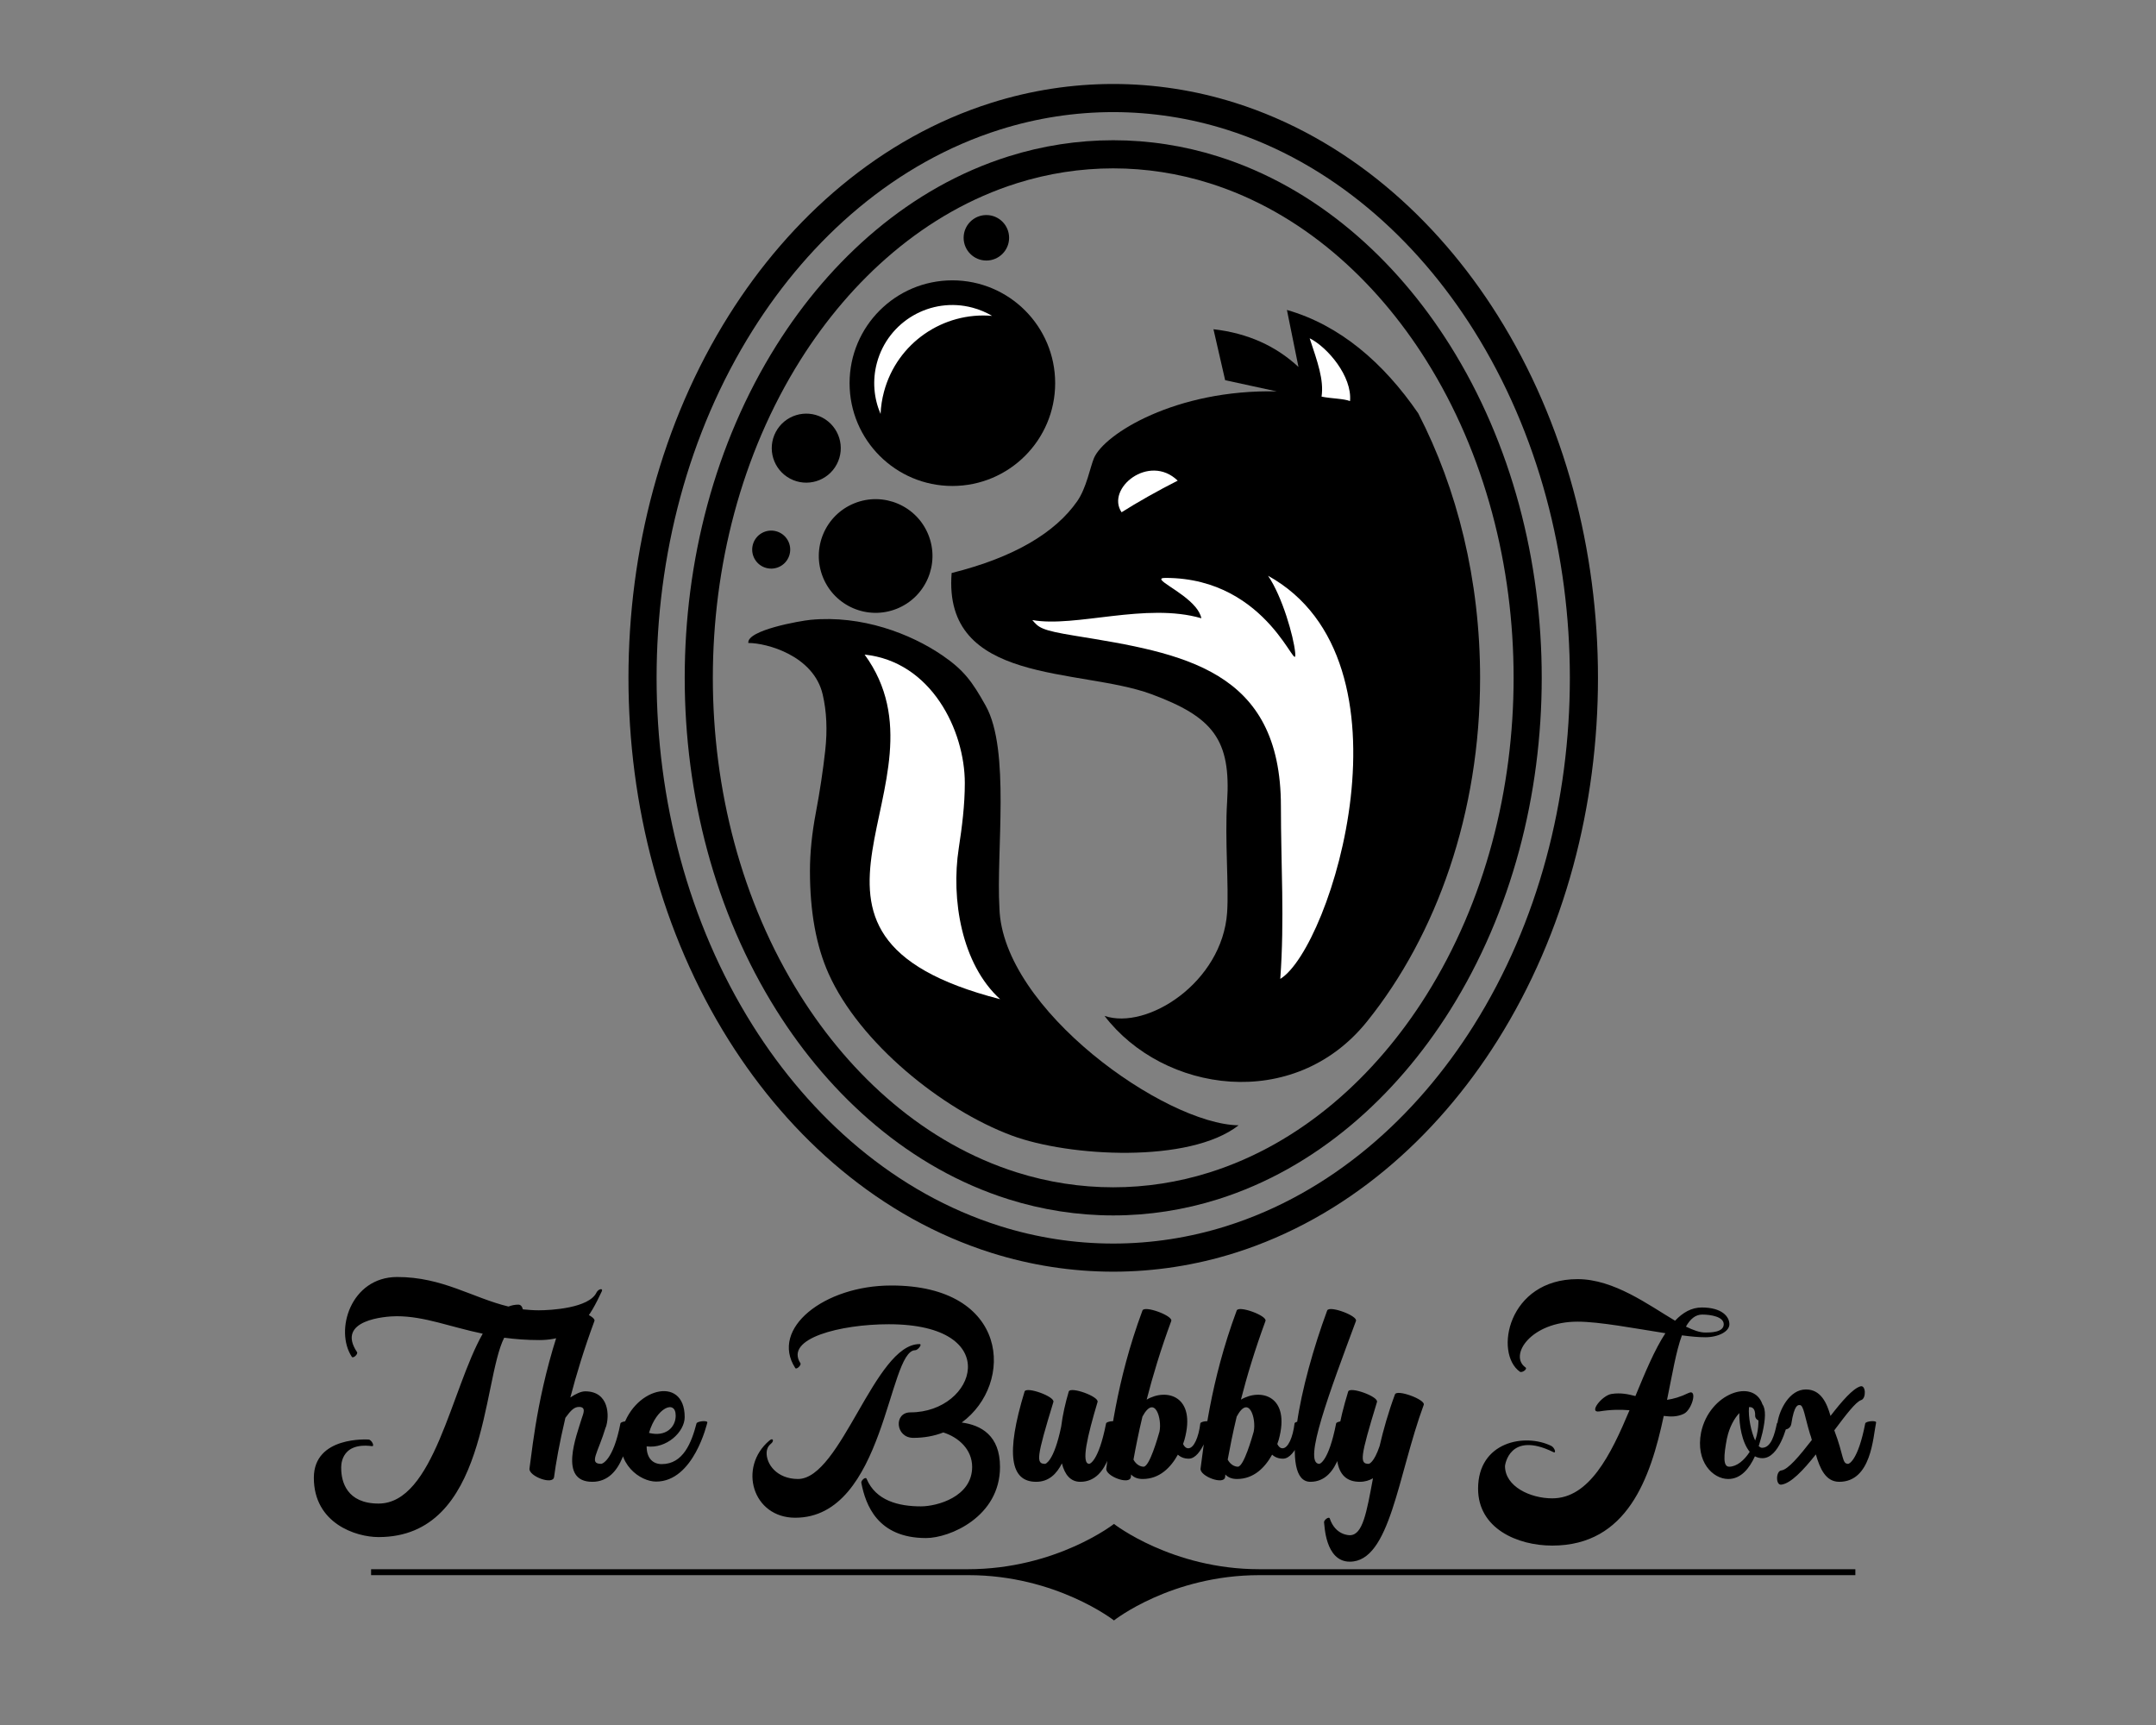 <svg xml:space="preserve" viewBox="0 0 1280 1024" height="1024" width="1280" version="1.1" xmlns:xlink="http://www.w3.org/1999/xlink" xmlns="http://www.w3.org/2000/svg">
<rect x="0" y="0" width="1280" height="1024" fill="#808080" stroke="none"/>
<desc>Created with Fabric.js 5.3.0</desc>
<defs>
</defs>
<g id="background-logo" transform="matrix(1 0 0 1 640 512)">
<rect height="1024" width="1280" ry="0" rx="0" y="-512" x="-640" paint-order="stroke" style="stroke: none; stroke-width: 0; stroke-dasharray: none; stroke-linecap: butt; stroke-dashoffset: 0; stroke-linejoin: miter; stroke-miterlimit: 4; fill: rgb(255,255,255); fill-opacity: 0; fill-rule: nonzero; opacity: 1;"></rect>
</g>
<g id="logo-logo" transform="matrix(2.529 0 0 2.529 660.911 402.376)">
<g paint-order="stroke" style="">
		<g transform="matrix(0.344 0 0 -0.344 -28.117 48.847)">
<path stroke-linecap="round" d="M 145.891 208.273 C 137.395 227.195 133.145 250.559 133.145 278.363 C 133.145 290.719 134.492 304.039 137.199 318.332 C 139.898 332.621 142.027 346.715 143.574 360.617 C 145.117 374.52 144.535 387.266 141.836 398.848 C 135.652 425.371 103.598 434 91.086 433.965 C 89.988 442.75 126.727 449.109 133.617 449.766 C 168.465 453.094 201.82 440.336 223.508 425.496 C 238.18 415.453 243.824 407.73 253.09 391.133 C 269.98 360.871 260.184 291.813 262.445 253.133 C 264.395 184.035 375.488 105.563 425.676 104.852 C 392.207 78.676 309.988 83.328 270.949 97.844 C 223.098 115.629 166.965 161.254 145.891 208.273" transform="translate(-258.369, -268.187)" paint-order="stroke" style="stroke: none; stroke-width: 1; stroke-dasharray: none; stroke-linecap: butt; stroke-dashoffset: 0; stroke-linejoin: miter; stroke-miterlimit: 4; fill: rgb(0,0,0); fill-rule: evenodd; opacity: 1;"></path>
</g>
		<g transform="matrix(0.344 0 0 -0.344 24.047 4.254)">
<path stroke-linecap="round" d="M 333.98 179.336 C 363.078 169.402 414.355 202.258 417.633 249.879 C 418.887 268.113 415.992 299.66 417.633 325.438 C 420.313 367.637 408.297 383.258 365.801 398.926 C 316.973 416.93 223.523 405.043 229.641 481.539 C 272.559 492.262 300.398 509.172 315.313 530.492 C 321.656 539.563 324.246 553.938 326.734 559.867 C 333.672 576.387 382.629 606.992 451.477 605.461 L 416.289 613.109 L 408.316 647.879 C 431.781 645.191 451.047 636.379 466.324 622.137 L 458.449 661.035 C 494.359 650.758 524.207 625.242 548.039 590.527 C 574.707 538.906 590.27 476.813 590.27 410.004 C 590.27 317.824 560.656 234.609 513.102 175.516 C 463.102 113.348 373.957 127.07 333.98 179.336" transform="translate(-409.812, -397.649)" paint-order="stroke" style="stroke: none; stroke-width: 1; stroke-dasharray: none; stroke-linecap: butt; stroke-dashoffset: 0; stroke-linejoin: miter; stroke-miterlimit: 4; fill: rgb(0,0,0); fill-rule: evenodd; opacity: 1;"></path>
</g>
		<g transform="matrix(0.344 0 0 -0.344 -42.454 34.988)">
<path stroke-linecap="round" d="M 262.988 190.855 C 236.59 214.855 229.406 259.145 234.746 293.844 C 237 308.484 238.883 323.488 238.883 338.316 C 238.883 374.176 216.105 421.191 170.504 425.992 C 234.582 338.117 89.641 235.332 262.988 190.855" transform="translate(-216.746, -308.423)" paint-order="stroke" style="stroke: none; stroke-width: 1; stroke-dasharray: none; stroke-linecap: butt; stroke-dashoffset: 0; stroke-linejoin: miter; stroke-miterlimit: 4; fill: rgb(255,255,255); fill-rule: evenodd; opacity: 1;"></path>
</g>
		<g transform="matrix(0.344 0 0 -0.344 18.681 23.358)">
<path stroke-linecap="round" d="M 445.609 479.723 C 455.414 465.258 462.992 438.34 464.063 427.586 C 465.926 408.914 446.93 478.266 375.602 478.266 C 364.902 478.266 386.734 469.82 396.207 458.207 C 397.965 456.051 399.527 453.492 400.082 450.727 C 362.277 461.75 314.191 444.207 284.715 449.508 C 289.137 444.355 290.563 442.57 313.785 438.801 C 387.496 426.855 454.363 415.934 454.363 322.477 C 454.363 281.406 456.902 245.629 453.93 204.648 C 488.566 225.715 550.199 421.824 445.609 479.723" transform="translate(-394.233, -342.185)" paint-order="stroke" style="stroke: none; stroke-width: 1; stroke-dasharray: none; stroke-linecap: butt; stroke-dashoffset: 0; stroke-linejoin: miter; stroke-miterlimit: 4; fill: rgb(255,255,255); fill-rule: evenodd; opacity: 1;"></path>
</g>
		<g transform="matrix(0.344 0 0 -0.344 8.146 -43.755)">
<path stroke-linecap="round" d="M 383.969 544.387 C 370.953 537.828 355.992 529.375 345.672 522.809 C 334.738 539.043 364.461 563.23 383.969 544.387" transform="translate(-363.647, -537.032)" paint-order="stroke" style="stroke: none; stroke-width: 1; stroke-dasharray: none; stroke-linecap: butt; stroke-dashoffset: 0; stroke-linejoin: miter; stroke-miterlimit: 4; fill: rgb(255,255,255); fill-rule: evenodd; opacity: 1;"></path>
</g>
		<g transform="matrix(0.344 0 0 -0.344 50.871 -72.333)">
<path stroke-linecap="round" d="M 473.867 641.418 C 486.109 635.293 502.938 615.402 501.41 598.578 C 496.785 600.324 488.813 600.215 481.992 601.605 C 483.645 613.121 479.273 625.141 473.867 641.418" transform="translate(-487.687, -619.998)" paint-order="stroke" style="stroke: none; stroke-width: 1; stroke-dasharray: none; stroke-linecap: butt; stroke-dashoffset: 0; stroke-linejoin: miter; stroke-miterlimit: 4; fill: rgb(255,255,255); fill-rule: evenodd; opacity: 1;"></path>
</g>
		<g transform="matrix(0.344 0 0 -0.344 -37.76 -69.168)">
<path stroke-linecap="round" d="M 230.371 680.961 C 269.117 680.961 300.523 649.551 300.523 610.805 C 300.523 572.063 269.117 540.656 230.371 540.656 C 191.629 540.656 160.223 572.063 160.223 610.805 C 160.223 649.551 191.629 680.961 230.371 680.961" transform="translate(-230.373, -610.809)" paint-order="stroke" style="stroke: none; stroke-width: 1; stroke-dasharray: none; stroke-linecap: butt; stroke-dashoffset: 0; stroke-linejoin: miter; stroke-miterlimit: 4; fill: rgb(0,0,0); fill-rule: evenodd; opacity: 1;"></path>
</g>
		<g transform="matrix(0.344 0 0 -0.344 -42.269 -74.727)">
<path stroke-linecap="round" d="M 181.391 589.781 C 176.828 600.398 175.664 612.57 178.887 624.602 C 186.508 653.035 215.73 669.91 244.168 662.289 C 248.965 661.004 253.434 659.102 257.508 656.695 C 224.234 659.598 192.672 638.324 183.727 604.945 C 182.371 599.883 181.609 594.809 181.391 589.781" transform="translate(-217.283, -626.95)" paint-order="stroke" style="stroke: none; stroke-width: 1; stroke-dasharray: none; stroke-linecap: butt; stroke-dashoffset: 0; stroke-linejoin: miter; stroke-miterlimit: 4; fill: rgb(255,255,255); fill-rule: evenodd; opacity: 1;"></path>
</g>
		<g transform="matrix(0.344 0 0 -0.344 -0 0)">
<path stroke-linecap="round" d="M 553.516 626.77 C 593.965 562.406 613.23 485.691 613.23 410 C 613.23 334.309 593.965 257.594 553.516 193.23 C 518.969 138.262 468.43 92.262 405.703 72.512 C 384.426 65.809 362.305 62.367 339.996 62.367 C 317.691 62.367 295.574 65.809 274.297 72.508 C 211.574 92.258 161.035 138.258 126.484 193.227 C 86.031 257.59 66.769 334.305 66.769 410 C 66.769 485.695 86.031 562.41 126.484 626.773 C 161.035 681.742 211.574 727.742 274.297 747.492 C 295.574 754.191 317.691 757.633 339.996 757.633 C 362.305 757.633 384.426 754.191 405.703 747.488 C 468.43 727.738 518.969 681.738 553.516 626.77 z M 339.996 43.176 C 364.246 43.176 388.344 46.918 411.469 54.203 C 478.59 75.34 532.766 124.148 569.766 183.02 C 612.145 250.453 632.422 330.68 632.422 410 C 632.422 489.32 612.145 569.547 569.766 636.98 C 532.766 695.852 478.59 744.66 411.469 765.797 C 388.344 773.082 364.246 776.824 339.996 776.824 C 315.754 776.824 291.656 773.082 268.535 765.801 C 201.41 744.668 147.234 695.855 110.234 636.988 C 67.852 569.551 47.574 489.324 47.574 410 C 47.574 330.676 67.852 250.449 110.234 183.012 C 147.234 124.145 201.41 75.332 268.535 54.199 C 291.656 46.918 315.754 43.176 339.996 43.176" transform="translate(-339.998, -410)" paint-order="stroke" style="stroke: none; stroke-width: 1; stroke-dasharray: none; stroke-linecap: butt; stroke-dashoffset: 0; stroke-linejoin: miter; stroke-miterlimit: 4; fill: rgb(0,0,0); fill-rule: evenodd; opacity: 1;"></path>
</g>
		<g transform="matrix(0.344 0 0 -0.344 0 0)">
<path stroke-linecap="round" d="M 417.234 784.102 C 488.746 761.582 546.57 709.961 586.016 647.195 C 630.324 576.691 651.617 492.949 651.617 410 C 651.617 327.051 630.324 243.309 586.016 172.805 C 546.57 110.039 488.746 58.418 417.234 35.898 C 392.254 28.027 366.191 23.98 339.996 23.98 C 313.813 23.98 287.75 28.027 262.773 35.895 C 191.258 58.41 133.438 110.031 93.984 172.801 C 49.672 243.305 28.383 327.051 28.383 410 C 28.383 492.949 49.672 576.695 93.984 647.199 C 133.438 709.973 191.258 761.59 262.773 784.105 C 287.75 791.973 313.813 796.02 339.996 796.02 C 366.191 796.02 392.254 791.973 417.234 784.102 z M 257.008 17.586 C 283.848 9.137 311.855 4.789 339.996 4.789 C 368.145 4.789 396.156 9.137 423 17.59 C 498.898 41.492 560.371 95.934 602.266 162.594 C 648.504 236.164 670.809 323.43 670.809 410 C 670.809 496.57 648.504 583.836 602.266 657.406 C 560.371 724.066 498.898 778.508 423 802.41 C 396.156 810.863 368.145 815.211 339.996 815.211 C 311.855 815.211 283.848 810.863 257.008 802.414 C 181.105 778.516 119.633 724.074 77.734 657.414 C 31.492 583.84 9.188 496.574 9.188 410 C 9.188 323.426 31.492 236.16 77.734 162.586 C 119.633 95.926 181.105 41.484 257.008 17.586" transform="translate(-339.998, -410)" paint-order="stroke" style="stroke: none; stroke-width: 1; stroke-dasharray: none; stroke-linecap: butt; stroke-dashoffset: 0; stroke-linejoin: miter; stroke-miterlimit: 4; fill: rgb(0,0,0); fill-rule: evenodd; opacity: 1;"></path>
</g>
</g>
</g>
<g id="text-logo" transform="matrix(1.921 0 0 1.921 650.081 842.551)">
<g paint-order="stroke" style="">
		<g id="text-logo-path-0" transform="matrix(1 0 0 1 0 0)">
<path stroke-linecap="round" d="M 89.13 -58.55 C 89.64 -59.64 88.11 -59.35 87.53 -58.25 C 85.26 -53.36 73.36 -52.71 69.64 -52.71 C 67.96 -52.71 66.36 -52.85 64.75 -53 C 64.53 -53.87 64.09 -54.46 63.36 -54.46 C 62.27 -54.46 61.25 -54.24 60.3 -53.87 C 49.13 -56.57 39.93 -63 25.91 -63 C 11.53 -63 6.5 -46.43 11.9 -38.32 C 12.34 -37.74 13.87 -39.2 13.5 -39.78 C 6.86 -49.71 22.19 -50.88 25.77 -50.88 C 34.31 -50.88 42.19 -47.6 52.34 -45.48 C 42.63 -28.4 37.23 7.01 20.15 7.01 C 10.37 7.01 8.61 0.29 8.61 -3.87 C 8.61 -4.01 7.96 -12.04 18.1 -10.73 C 19.05 -10.58 18.03 -12.7 17.08 -12.77 C 16.94 -12.77 0.15 -13.94 0.15 -0.95 C 0.15 13.14 13.14 17.37 20.15 17.37 C 53.95 17.37 52.12 -30.73 58.98 -44.24 C 62.27 -43.8 65.85 -43.51 69.79 -43.51 C 81.83 -43.51 85.56 -51.03 89.13 -58.55 Z M 86.87 -49.42 C 87.45 -51.03 78.55 -54.31 77.96 -52.63 C 69.71 -30.44 67.89 -11.75 66.79 -3.8 C 66.5 -1.46 74.02 1.39 74.39 -1.17 C 74.9 -5.11 75.99 -11.46 77.89 -19.49 C 79.64 -21.9 80.66 -22.85 82.12 -22.85 C 84.39 -22.85 83.44 -20.8 82.93 -19.27 C 82.93 -19.2 82.93 -19.2 82.93 -19.27 C 81.39 -14.09 75.63 0.29 86.21 0.29 C 95.92 0.29 97.31 -13.43 98.26 -18.03 C 98.4 -18.76 95.05 -18.47 94.9 -17.74 C 92.64 -6.06 89.13 -5.26 88.99 -5.26 C 84.97 -5.26 87.96 -8.54 90.37 -16.64 L 90.37 -16.5 C 91.61 -20.07 91.4 -27.67 84.02 -27.67 C 82.71 -27.67 81.03 -26.86 79.42 -25.77 C 81.25 -32.78 83.66 -40.73 86.87 -49.42 Z M 121.76 -18.03 C 121.91 -18.76 118.62 -18.47 118.41 -17.74 C 116.87 -11.83 114.32 -5.18 107.67 -5.18 C 105.05 -5.18 103 -6.86 103 -10.66 C 109.13 -9.85 114.76 -15.11 114.76 -19.71 C 114.76 -33.07 98.18 -28.54 95.26 -14.96 C 95.26 -14.89 95.26 -14.89 95.26 -14.96 C 93.29 -5.11 101.1 0.22 105.92 0.22 C 117.6 0.22 121.69 -17.88 121.76 -18.03 Z M 103.73 -14.82 C 106 -22.63 111.98 -25.26 111.98 -20.15 C 111.98 -16.64 108.99 -13.5 103.73 -14.82 Z M 186 -40.37 C 186.81 -40.37 188.34 -42.27 187.32 -42.27 C 173.52 -42.27 163.08 -0.66 149.8 -0.58 C 143.3 -0.58 139.87 -5.18 140.09 -8.91 C 140.16 -9.85 140.52 -10.73 141.4 -11.46 C 142.5 -12.34 142.06 -13.43 140.96 -12.48 C 131.18 -4.23 135.71 11.39 148.92 11.39 C 176.66 11.39 177.61 -40.37 186 -40.37 Z M 148.92 -34.89 C 149.28 -34.24 150.89 -35.77 150.53 -36.35 C 145.56 -44.02 162.94 -48.4 177.83 -48.4 C 213.89 -48.4 204.76 -21.17 184.54 -21.17 C 179.29 -21.17 179.87 -13.29 185.42 -13.29 C 188.78 -13.29 191.92 -13.87 194.69 -14.96 C 199.51 -13.43 203.6 -9.64 203.6 -4.31 C 203.6 4.96 192.72 7.88 187.76 7.88 C 180.89 7.88 173.81 6.13 170.97 -0.66 C 170.67 -1.39 169.14 -0.07 169.36 0.66 C 170.67 7.37 174.32 17.67 189.36 17.67 C 196.66 17.67 212.21 11.1 212.21 -4.31 C 212.21 -14.02 206.37 -17.23 200.38 -18.03 C 216.74 -30 215.13 -60.44 178.56 -60.37 C 157.9 -60.37 141.04 -47.08 148.92 -34.89 Z M 242.36 -24.38 C 242.87 -26.06 233.96 -29.27 233.45 -27.59 C 232.43 -24.16 231.56 -20.37 231.12 -16.79 C 228.85 -5.84 226.23 -5.26 226.15 -5.26 C 223.31 -5.26 223.45 -7.15 228.71 -24.38 C 229.22 -26.06 220.31 -29.27 219.8 -27.59 C 213.89 -8.25 215.42 0.29 223.38 0.29 C 227.32 0.29 229.73 -2.19 231.34 -5.4 C 232.21 -1.97 233.96 0.29 237.03 0.29 C 246.23 0.29 247.4 -13.43 248.35 -18.03 C 248.49 -18.76 245.13 -18.47 244.99 -17.74 C 242.65 -5.84 239.88 -5.26 239.8 -5.26 C 237.18 -5.26 239.22 -13.87 242.36 -24.38 Z M 265.14 -49.42 C 265.72 -51.03 256.81 -54.31 256.23 -52.63 C 247.98 -30.44 246.16 -11.75 245.06 -3.8 C 244.77 -1.46 252.29 1.39 252.65 -1.17 C 252.65 -1.39 252.73 -1.68 252.73 -1.97 C 253.53 -1.09 254.7 -0.58 256.3 -0.58 C 261.56 -0.58 264.99 -4.16 267.18 -8.1 C 268.06 -7.3 269.15 -6.86 270.54 -6.86 C 274.63 -6.86 277.25 -16.43 277.47 -18.03 C 277.55 -18.76 274.19 -18.47 274.12 -17.74 C 273.6 -13.5 272.14 -10.07 270.39 -10.07 C 269.74 -10.07 269.15 -10.58 268.79 -11.39 L 269.22 -12.7 C 272.95 -26.21 263.75 -28.76 257.54 -25.11 C 259.37 -32.27 261.85 -40.52 265.14 -49.42 Z M 253.46 -6.57 C 254.11 -10.15 254.99 -14.67 256.23 -19.86 C 260.03 -26.94 262.36 -19.2 261.49 -15.18 C 260.98 -13.43 258.42 -4.38 256.59 -4.38 C 255.57 -4.38 254.26 -5.04 253.46 -6.57 Z M 294.26 -49.42 C 294.85 -51.03 285.94 -54.31 285.36 -52.63 C 277.11 -30.44 275.28 -11.75 274.19 -3.8 C 273.9 -1.46 281.41 1.39 281.78 -1.17 C 281.78 -1.39 281.85 -1.68 281.85 -1.97 C 282.66 -1.09 283.82 -0.58 285.43 -0.58 C 290.69 -0.58 294.12 -4.16 296.31 -8.1 C 297.18 -7.3 298.28 -6.86 299.66 -6.86 C 303.75 -6.86 306.38 -16.43 306.6 -18.03 C 306.67 -18.76 303.31 -18.47 303.24 -17.74 C 302.73 -13.5 301.27 -10.07 299.52 -10.07 C 298.86 -10.07 298.28 -10.58 297.91 -11.39 L 298.35 -12.7 C 302.07 -26.21 292.88 -28.76 286.67 -25.11 C 288.5 -32.27 290.98 -40.52 294.26 -49.42 Z M 282.58 -6.57 C 283.24 -10.15 284.12 -14.67 285.36 -19.86 C 289.15 -26.94 291.49 -19.2 290.61 -15.18 C 290.1 -13.43 287.55 -4.38 285.72 -4.38 C 284.7 -4.38 283.39 -5.04 282.58 -6.57 Z M 322.22 -49.42 C 322.81 -51.03 313.9 -54.31 313.32 -52.63 C 304.92 -29.93 298.5 0.29 308.13 0.29 C 317.33 0.29 318.5 -13.43 319.45 -18.03 C 319.59 -18.76 316.24 -18.47 316.09 -17.74 C 313.75 -5.84 310.98 -5.26 310.91 -5.26 C 305.65 -5.26 314.26 -27.96 322.22 -49.42 Z M 328.72 -24.38 C 329.23 -26.06 320.32 -29.27 319.81 -27.59 C 313.9 -8.25 315.43 0.29 323.39 0.29 C 325 0.29 326.38 -0.15 327.48 -0.8 C 325.51 9.71 324.34 16.79 320.32 16.79 C 320.18 16.79 315.87 16.86 314.12 11.61 C 313.83 10.88 312.15 12.19 312.37 12.92 C 312.51 13.29 312.59 24.97 320.32 24.97 C 332.81 24.97 335.14 -1.75 343.17 -23.51 C 343.76 -25.11 334.85 -28.4 334.27 -26.72 C 332.22 -21.17 330.69 -15.77 329.52 -10.73 C 327.77 -5.55 326.24 -5.26 326.16 -5.26 C 323.32 -5.26 323.46 -7.15 328.72 -24.38 Z M 372.88 -33.73 C 373.54 -33.29 375.29 -34.53 374.64 -35.04 C 369.38 -38.69 376.17 -49.2 390.7 -49.2 C 397.56 -49.2 408.51 -47.08 417.85 -45.63 C 414.49 -40.52 411.57 -33.43 408.58 -26.21 C 406.32 -26.79 404.06 -27.3 401.21 -26.86 C 398.29 -26.43 393.98 -20.95 397.41 -21.46 C 400.99 -22.05 404.06 -22.05 406.76 -21.83 C 400.92 -7.88 394.27 5.4 382.88 5.4 C 376.1 5.4 368.28 1.75 368.28 -4.6 C 368.28 -4.75 369.6 -15.55 383.18 -8.91 C 384.27 -8.32 383.62 -10.29 382.59 -10.8 C 374.42 -14.82 359.96 -12.12 359.96 2.41 C 359.96 14.75 372.15 20 382.88 20 C 406.1 20 413.25 -0.88 417.34 -20.07 C 419.6 -19.78 421.57 -19.78 423.55 -20.73 C 426.03 -21.9 427.93 -28.54 425.01 -27.16 C 422.45 -25.91 420.33 -25.33 418.36 -25.04 C 419.97 -32.85 421.14 -40.08 422.96 -44.97 C 425.74 -44.6 428.14 -44.38 430.19 -44.38 C 434.2 -44.38 437.63 -46.14 437.63 -48.4 C 437.63 -50.73 435.37 -53.58 429.09 -53.58 C 425.95 -53.58 423.25 -52.05 420.84 -49.49 C 412.6 -54.38 401.94 -62.34 390.7 -62.34 C 369.16 -62.34 364.85 -39.42 372.88 -33.73 Z M 424.2 -47.67 C 425.52 -50 427.12 -51.39 429.24 -51.39 C 431.87 -51.39 435.88 -50.73 435.88 -48.4 C 435.88 -45.84 431.72 -45.84 430.19 -45.84 C 428.44 -45.84 426.47 -46.57 424.2 -47.67 Z M 455.67 -18.03 C 455.81 -18.76 452.53 -18.47 452.31 -17.74 C 451.58 -14.31 450.56 -10.22 447.71 -10.22 C 447.34 -10.22 447.05 -10.44 446.69 -10.73 C 447.2 -12.34 447.56 -13.8 447.85 -14.89 C 448.8 -19.13 448.95 -22.12 447.85 -23.65 C 445.08 -31.83 431.43 -27.08 428.88 -14.96 C 428.88 -14.89 428.88 -14.89 428.88 -14.96 C 427.12 -5.91 432.52 -0.58 437.27 -0.58 C 441.28 -0.58 443.84 -3.94 445.52 -7.59 C 446.18 -7.23 446.98 -7.01 447.85 -7.01 C 453.04 -7.01 455.37 -16.94 455.67 -18.03 Z M 436.9 -13.21 C 437.63 -16.64 439.17 -19.34 440.7 -20.95 C 440.63 -17.37 441.5 -11.9 443.91 -8.98 C 442.23 -6.35 439.9 -4.38 437.56 -4.38 C 435.66 -4.38 435.81 -7.59 436.9 -13.29 Z M 443.69 -22.78 C 444.86 -22.92 445.66 -22.12 445.59 -20.15 C 445.59 -19.42 446.03 -18.91 446.61 -18.69 C 446.61 -17.52 446.54 -15.99 446.1 -14.16 C 445.96 -13.58 445.81 -13.07 445.59 -12.48 C 444.35 -15.18 443.4 -19.71 443.69 -22.78 Z M 482.97 -18.03 C 483.11 -18.76 479.76 -18.47 479.61 -17.74 C 477.35 -6.06 474.5 -5.26 474.35 -5.26 C 472.38 -5.26 473.11 -7.59 470.05 -15.62 C 473.62 -20.37 476.69 -24.45 478.37 -24.97 C 479.97 -25.48 479.83 -29.78 478.08 -29.2 C 475.74 -28.47 472.38 -24.6 468.88 -20.07 C 467.78 -23.94 465.96 -28.25 461.29 -28.25 C 456.1 -28.25 453.11 -21.83 452.53 -18.18 C 452.16 -15.48 456.32 -14.96 456.76 -17.59 C 457.71 -23.72 458.88 -23.43 459.39 -23.43 C 460.56 -23.43 460.92 -19.86 462.53 -14.53 C 462.53 -14.45 462.53 -14.45 462.53 -14.45 L 462.53 -14.53 C 462.75 -13.94 462.97 -13.29 463.11 -12.63 C 459.24 -7.66 455.74 -3.43 453.62 -3.21 C 452.02 -2.99 451.87 1.31 453.62 1.17 C 456.54 0.88 460.48 -3.28 464.35 -8.18 C 465.59 -3.87 467.35 0.29 471.58 0.29 C 481.51 0.29 482.02 -13.5 482.97 -18.03 Z" transform="translate(-241.562, 19.015)" paint-order="stroke" style="stroke: none; stroke-width: 0; stroke-dasharray: none; stroke-linecap: butt; stroke-dashoffset: 0; stroke-linejoin: miter; stroke-miterlimit: 4; fill: rgb(0,0,0); fill-rule: nonzero; opacity: 1;"></path>
</g>
</g>
</g>
<g id="shape-c428a323-3815-4d81-86db-44bc9de57117" transform="matrix(-4.406 0 0 4.406 660.911 933.284)">
<g paint-order="stroke" style="">
		<g id="Layer_1" transform="matrix(1 0 0 1 0 0)">
<path stroke-linecap="round" d="M 0 6.9 L 80.3 6.9 C 92.2 6.9 99.9 13 99.9 13 C 99.9 13 107.7 6.9 119.5 6.9 L 200 6.9 L 200 6.1 L 119.6 6.1 C 107.7 6.1 99.9 0 99.9 0 C 99.9 0 92.1 6.1 80.3 6.1 L 0 6.1 L 0 6.9 z" transform="translate(-100, -6.5)" paint-order="stroke" style="stroke: none; stroke-width: 1; stroke-dasharray: none; stroke-linecap: butt; stroke-dashoffset: 0; stroke-linejoin: miter; stroke-miterlimit: 4; fill: rgb(0,0,0); fill-rule: nonzero; opacity: 1;"></path>
</g>
</g>
</g>
<g id="shape-6b8f82c4-a59d-483c-89fd-652448640592" transform="matrix(0.126 0.313 0.313 -0.126 519.859 330.052)">
<g paint-order="stroke" style="">
		<g id="Layer_1" transform="matrix(1 0 0 1 0 0)">
<path stroke-linecap="round" d="M 200 100 C 200 155.228 155.228 200 100 200 C 44.772 200 0 155.228 0 100 C 0 44.772 44.772 0 100 0 C 155.228 0 200 44.772 200 100 Z" transform="translate(-100, -100)" paint-order="stroke" style="stroke: none; stroke-width: 1; stroke-dasharray: none; stroke-linecap: butt; stroke-dashoffset: 0; stroke-linejoin: miter; stroke-miterlimit: 4; fill: rgb(0,0,0); fill-rule: nonzero; opacity: 1;"></path>
</g>
</g>
</g>
<g id="shape-ffcab751-fd54-4fde-a88d-c23b678d5b56" transform="matrix(0.181 0.096 -0.096 0.181 478.673 266.032)">
<g paint-order="stroke" style="">
		<g id="Layer_1" transform="matrix(1 0 0 1 0 0)">
<path stroke-linecap="round" d="M 200 100 C 200 155.228 155.228 200 100 200 C 44.772 200 0 155.228 0 100 C 0 44.772 44.772 0 100 0 C 155.228 0 200 44.772 200 100 Z" transform="translate(-100, -100)" paint-order="stroke" style="stroke: none; stroke-width: 1; stroke-dasharray: none; stroke-linecap: butt; stroke-dashoffset: 0; stroke-linejoin: miter; stroke-miterlimit: 4; fill: rgb(0,0,0); fill-rule: nonzero; opacity: 1;"></path>
</g>
</g>
</g>
<g id="shape-5b69cfaf-f5dc-4473-ac63-6c2ab7a23802" transform="matrix(0.135 0 0 0.135 585.6 141.159)">
<g paint-order="stroke" style="">
		<g id="Layer_1" transform="matrix(1 0 0 1 0 0)">
<path stroke-linecap="round" d="M 200 100 C 200 155.228 155.228 200 100 200 C 44.772 200 0 155.228 0 100 C 0 44.772 44.772 0 100 0 C 155.228 0 200 44.772 200 100 Z" transform="translate(-100, -100)" paint-order="stroke" style="stroke: none; stroke-width: 1; stroke-dasharray: none; stroke-linecap: butt; stroke-dashoffset: 0; stroke-linejoin: miter; stroke-miterlimit: 4; fill: rgb(0,0,0); fill-rule: nonzero; opacity: 1;"></path>
</g>
</g>
</g>
<g id="shape-df23d072-4b48-480f-97b3-a5b6a59e4fea" transform="matrix(0.056 0.098 -0.098 0.056 457.856 326.258)">
<g paint-order="stroke" style="">
		<g id="Layer_1" transform="matrix(1 0 0 1 0 0)">
<path stroke-linecap="round" d="M 200 100 C 200 155.228 155.228 200 100 200 C 44.772 200 0 155.228 0 100 C 0 44.772 44.772 0 100 0 C 155.228 0 200 44.772 200 100 Z" transform="translate(-100, -100)" paint-order="stroke" style="stroke: none; stroke-width: 1; stroke-dasharray: none; stroke-linecap: butt; stroke-dashoffset: 0; stroke-linejoin: miter; stroke-miterlimit: 4; fill: rgb(0,0,0); fill-rule: nonzero; opacity: 1;"></path>
</g>
</g>
</g>
</svg>
